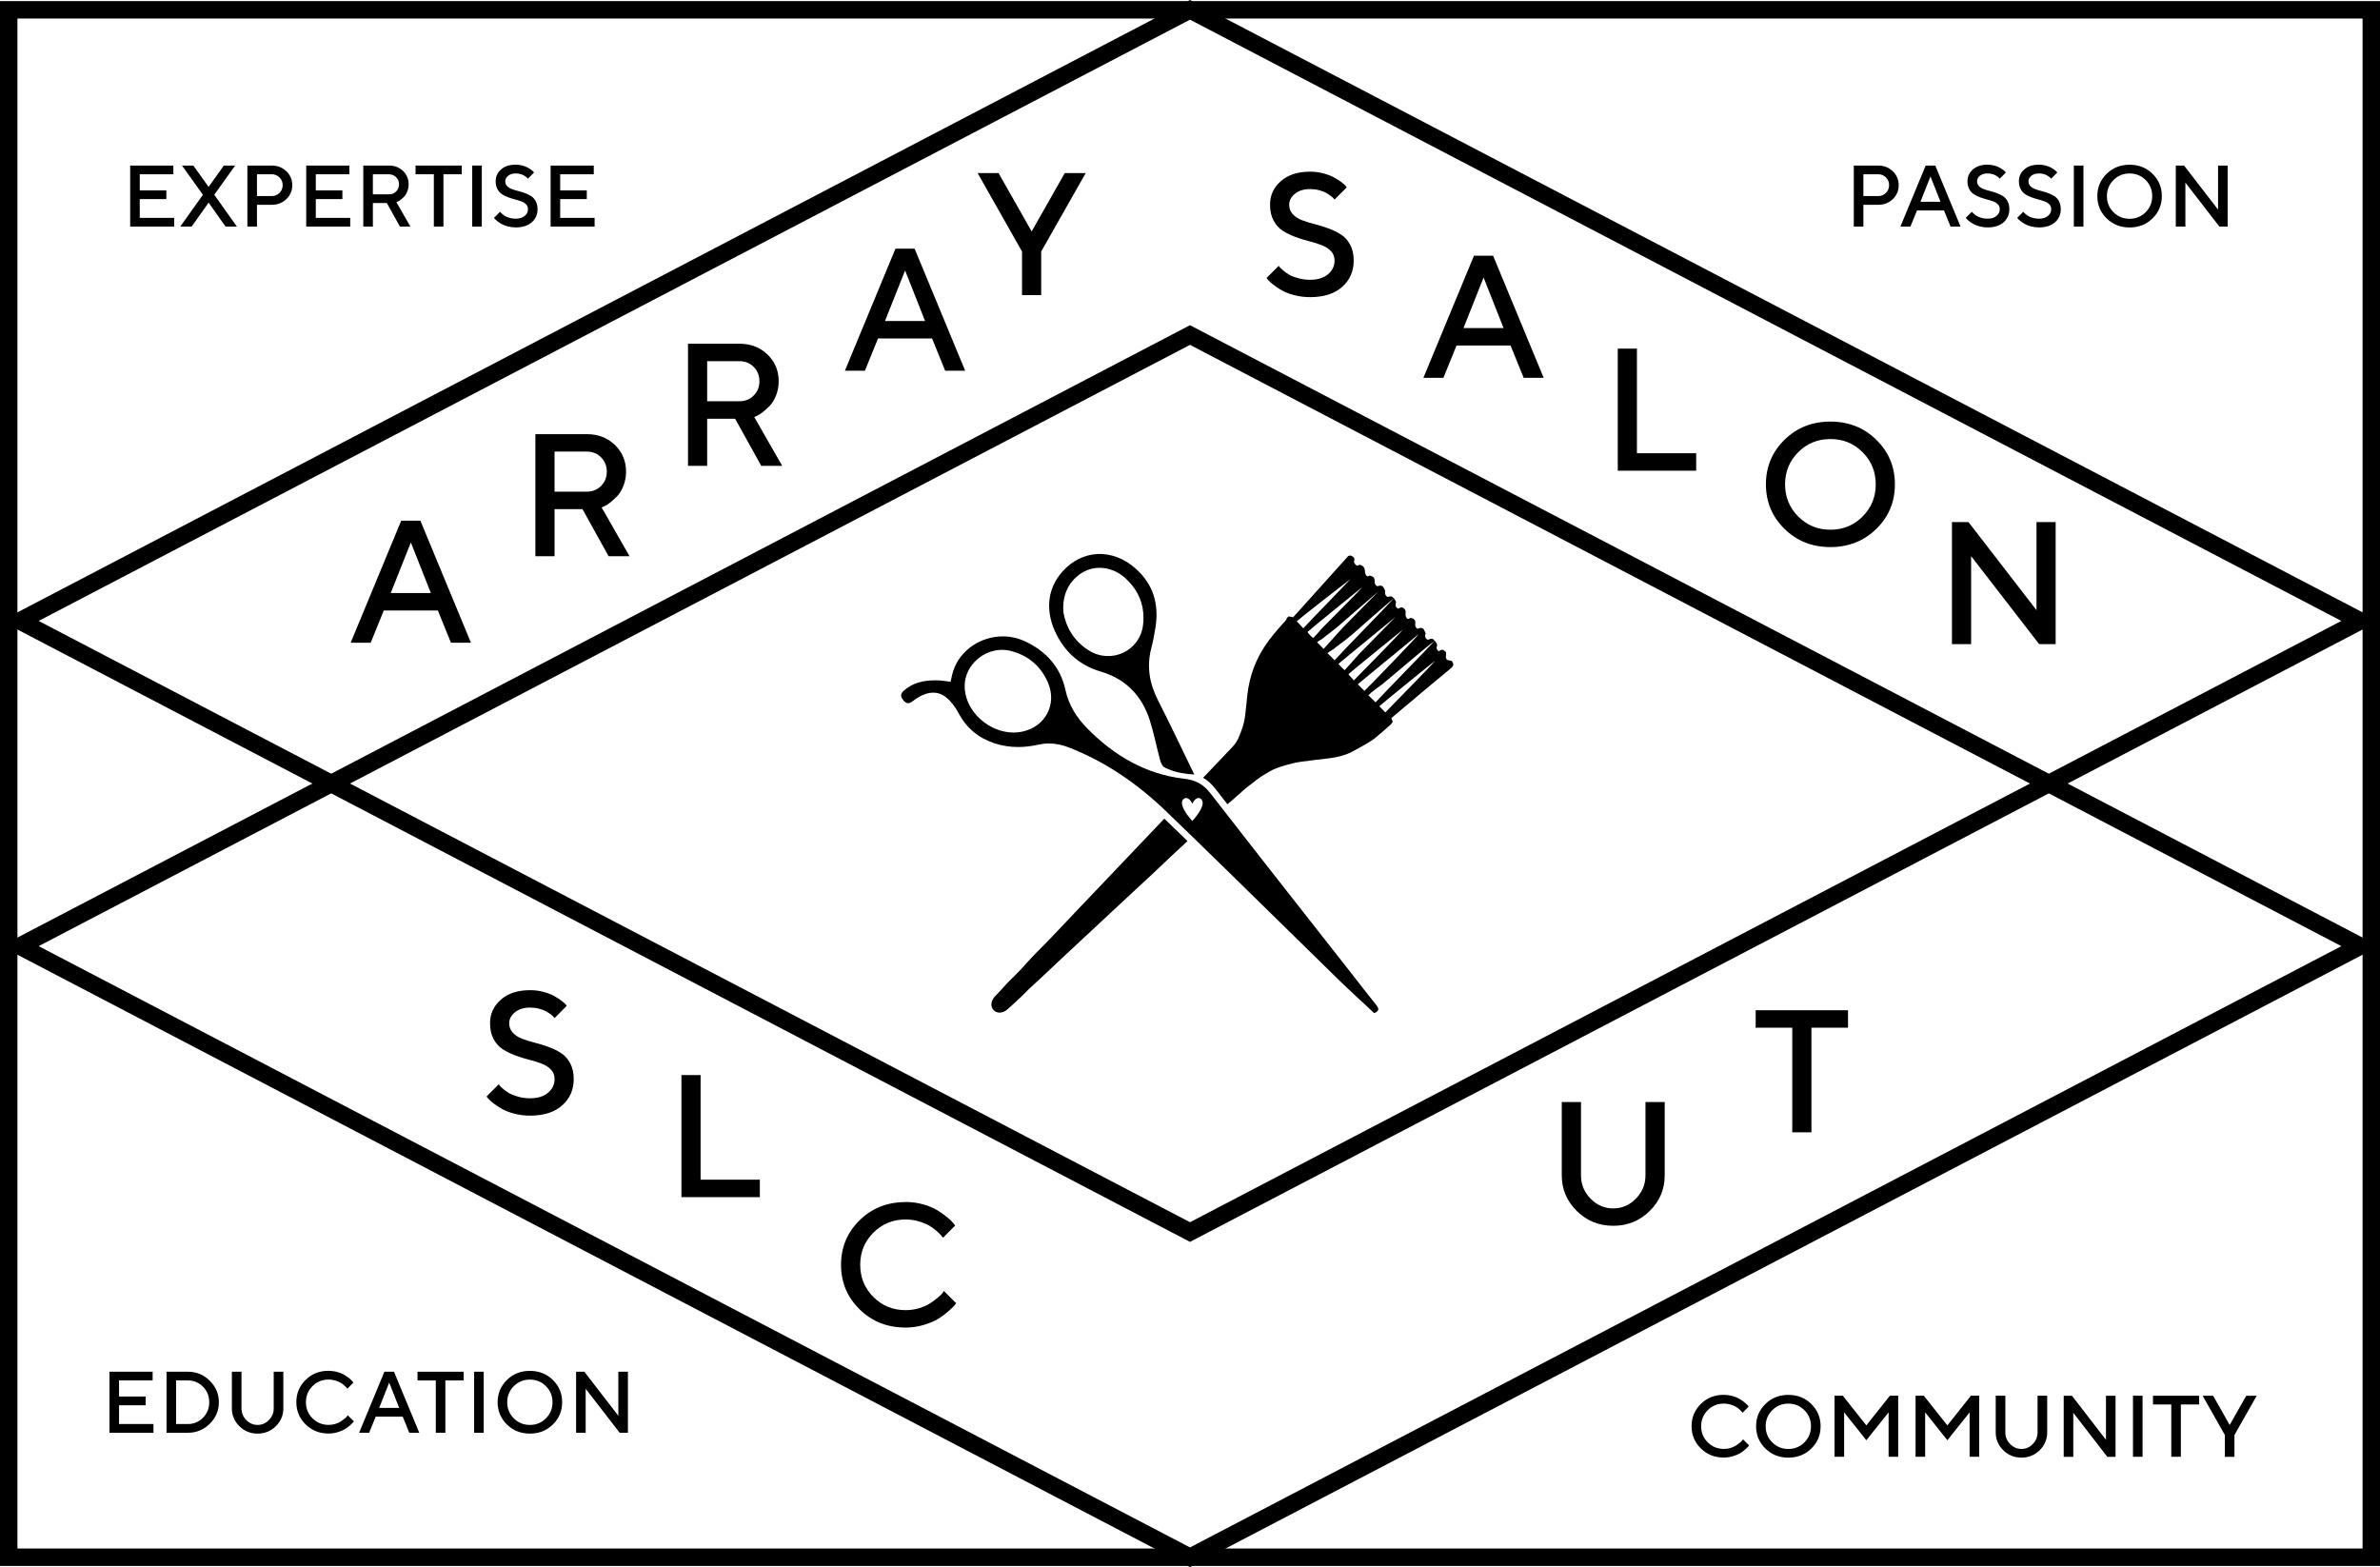 <?xml version="1.0" encoding="UTF-8"?><svg id="Layer_2" xmlns="http://www.w3.org/2000/svg" viewBox="0 0 966.48 636.36"><defs><style>.cls-1{fill:none;stroke:#000;stroke-miterlimit:10;stroke-width:7.08px;}</style></defs><g id="Layer_1-2"><path d="M225.2,438.18c0-1.52-.48-2.79-1.45-3.82-.97-1.02-2.22-1.83-3.75-2.42s-3.23-1.12-5.1-1.59c-1.87-.47-3.73-1.05-5.6-1.75s-3.57-1.52-5.1-2.49-2.78-2.34-3.75-4.13c-.97-1.78-1.45-3.93-1.45-6.45,0-3.82,1.46-7.02,4.39-9.59,2.93-2.57,6.89-3.85,11.89-3.85,1.84,0,3.61,.22,5.31,.67s3.1,.98,4.22,1.59c1.12,.61,2.1,1.22,2.94,1.83,.84,.61,1.46,1.14,1.85,1.57l.55,.69-4.94,4.98c-.09-.09-.22-.25-.4-.47-.17-.22-.57-.56-1.18-1.04-.61-.47-1.27-.9-1.97-1.28s-1.62-.72-2.77-1.02c-1.14-.3-2.35-.45-3.61-.45-2.56,0-4.61,.64-6.17,1.9-1.56,1.27-2.33,2.76-2.33,4.46,0,1.52,.48,2.8,1.45,3.84s2.22,1.85,3.75,2.44,3.23,1.12,5.1,1.59c1.87,.47,3.73,1.05,5.6,1.73,1.87,.68,3.57,1.5,5.1,2.47s2.78,2.35,3.75,4.15c.97,1.8,1.45,3.94,1.45,6.43,0,4.38-1.57,7.95-4.7,10.72s-7.47,4.15-13,4.15c-2.26,0-4.41-.27-6.45-.81-2.04-.54-3.72-1.19-5.03-1.94-1.31-.75-2.45-1.5-3.42-2.26s-1.67-1.39-2.11-1.9l-.69-.86,4.94-4.94c.09,.14,.25,.34,.47,.6,.22,.27,.71,.73,1.49,1.38s1.61,1.23,2.51,1.73c.9,.5,2.09,.95,3.58,1.35,1.49,.4,3.06,.6,4.72,.6,3.06,0,5.48-.75,7.26-2.25,1.78-1.5,2.66-3.35,2.66-5.57Z"/><path d="M308.56,486.14h-31.84v-49.57h7.78v42.48h24.06v7.09Z"/><path d="M367.73,488.1c2.51,0,4.92,.33,7.22,.99s4.21,1.46,5.72,2.4c1.51,.95,2.83,1.88,3.96,2.8,1.13,.92,1.96,1.72,2.49,2.39l.76,.97-4.94,4.98c-.14-.18-.34-.44-.6-.78-.26-.33-.87-.94-1.81-1.81-.95-.87-1.96-1.63-3.04-2.26-1.08-.63-2.49-1.22-4.23-1.76-1.74-.54-3.58-.81-5.51-.81-5.14,0-9.49,1.78-13.07,5.34-3.57,3.56-5.36,7.91-5.36,13.05s1.78,9.5,5.34,13.07c3.56,3.57,7.92,5.36,13.08,5.36,1.94,0,3.79-.27,5.55-.81,1.76-.54,3.23-1.19,4.39-1.95s2.19-1.51,3.08-2.26c.89-.75,1.55-1.39,1.99-1.92l.55-.86,4.98,4.98c-.18,.28-.47,.64-.85,1.09s-1.22,1.24-2.52,2.37c-1.3,1.13-2.68,2.13-4.15,3.01-1.46,.88-3.38,1.67-5.74,2.37-2.36,.71-4.79,1.05-7.28,1.05-7.42,0-13.64-2.46-18.67-7.4-5.02-4.93-7.54-10.96-7.54-18.08s2.51-13.15,7.54-18.08c5.02-4.93,11.25-7.4,18.67-7.4Z"/><path d="M645.91,486.76c2.59,2.64,5.66,3.96,9.2,3.96s6.6-1.32,9.2-3.98c2.59-2.65,3.89-5.81,3.89-9.47v-29.76h7.81v29.76c0,5.67-2.03,10.51-6.1,14.5-4.07,4-9,6-14.8,6s-10.73-2-14.8-6.01c-4.07-4.01-6.1-8.84-6.1-14.48v-29.76h7.81v29.76c0,3.69,1.3,6.85,3.89,9.49Z"/><path d="M712.94,410.24h37.51v7.09h-14.86v42.48h-7.78v-42.48h-14.86v-7.09Z"/><polygon class="cls-1" points="483.24 3.99 8.05 252.15 483.24 500.31 958.43 252.15 483.24 3.99"/><polygon class="cls-1" points="483.24 136.05 8.05 384.21 483.24 632.37 958.43 384.21 483.24 136.05"/><path d="M142.4,261l20.53-49.57h7.78l20.53,49.57h-8.12l-5.32-13.1h-21.95l-5.32,13.1h-8.12Zm24.44-40.72l-8.16,20.53h16.28l-8.12-20.53Z"/><path d="M217.41,225.87v-49.57h20.88c4.59,0,8.39,1.46,11.41,4.39s4.53,6.55,4.53,10.85c0,2.03-.35,3.92-1.04,5.69s-1.52,3.15-2.49,4.17-1.94,1.9-2.9,2.66-1.8,1.28-2.49,1.56l-1,.45,11.34,19.81h-8.5l-10.61-19.12h-11.34v19.12h-7.78Zm26.67-28.54c1.56-1.56,2.33-3.49,2.33-5.81s-.78-4.25-2.33-5.81-3.49-2.33-5.79-2.33h-13.1v16.28h13.1c2.3,0,4.23-.78,5.79-2.33Z"/><path d="M279.39,189.15v-49.57h20.88c4.59,0,8.39,1.46,11.41,4.39s4.53,6.55,4.53,10.85c0,2.03-.35,3.92-1.04,5.69s-1.52,3.15-2.49,4.17-1.94,1.9-2.9,2.66-1.8,1.28-2.49,1.56l-1,.45,11.34,19.81h-8.5l-10.61-19.12h-11.34v19.12h-7.78Zm26.67-28.54c1.56-1.56,2.33-3.49,2.33-5.81s-.78-4.25-2.33-5.81-3.49-2.33-5.79-2.33h-13.1v16.28h13.1c2.3,0,4.23-.78,5.79-2.33Z"/><path d="M343.1,150.55l20.53-49.57h7.78l20.53,49.57h-8.12l-5.32-13.1h-21.95l-5.32,13.1h-8.12Zm24.44-40.72l-8.16,20.53h16.28l-8.12-20.53Z"/><path d="M405.49,70.27l13.45,23.71,13.45-23.71h8.5l-18.08,31.87v17.7h-7.78v-17.7l-18.04-31.87h8.5Z"/><path d="M541.94,105.8c0-1.52-.48-2.79-1.45-3.82s-2.22-1.83-3.75-2.42-3.23-1.12-5.1-1.59-3.73-1.05-5.6-1.75-3.57-1.52-5.1-2.49-2.78-2.35-3.75-4.13-1.45-3.94-1.45-6.45c0-3.83,1.46-7.02,4.39-9.59,2.93-2.57,6.89-3.85,11.89-3.85,1.84,0,3.61,.22,5.31,.67s3.1,.98,4.22,1.59,2.1,1.22,2.94,1.83,1.46,1.14,1.85,1.57l.55,.69-4.94,4.98c-.09-.09-.22-.25-.4-.47s-.57-.57-1.18-1.04-1.27-.9-1.97-1.28-1.62-.72-2.77-1.02-2.35-.45-3.61-.45c-2.56,0-4.61,.63-6.17,1.9s-2.33,2.75-2.33,4.46c0,1.52,.48,2.8,1.45,3.84s2.22,1.85,3.75,2.44,3.23,1.12,5.1,1.59,3.73,1.05,5.6,1.73,3.57,1.5,5.1,2.47,2.78,2.35,3.75,4.15,1.45,3.94,1.45,6.43c0,4.38-1.57,7.95-4.7,10.72-3.13,2.77-7.47,4.15-13,4.15-2.26,0-4.41-.27-6.45-.81s-3.72-1.19-5.03-1.94-2.45-1.5-3.42-2.26-1.67-1.39-2.11-1.9l-.69-.86,4.94-4.94c.09,.14,.25,.34,.47,.6s.71,.73,1.49,1.38,1.61,1.23,2.51,1.73,2.09,.95,3.58,1.35,3.06,.6,4.72,.6c3.06,0,5.48-.75,7.26-2.25,1.78-1.5,2.66-3.35,2.66-5.57Z"/><path d="M578.02,153.42l20.53-49.57h7.78l20.53,49.57h-8.12l-5.32-13.1h-21.95l-5.32,13.1h-8.12Zm24.44-40.72l-8.16,20.53h16.28l-8.12-20.53Z"/><path d="M688.79,191.14h-31.84v-49.57h7.78v42.48h24.06v7.09Z"/><path d="M724.65,214.76c-5.02-4.93-7.54-10.96-7.54-18.08s2.51-13.15,7.54-18.08c5.02-4.93,11.24-7.4,18.65-7.4s13.63,2.47,18.65,7.4c5.02,4.93,7.54,10.96,7.54,18.08s-2.51,13.15-7.54,18.08-11.24,7.4-18.65,7.4-13.63-2.47-18.65-7.4Zm5.58-31.13c-3.56,3.56-5.34,7.91-5.34,13.05s1.78,9.49,5.34,13.07c3.56,3.57,7.92,5.36,13.07,5.36s9.51-1.79,13.07-5.36,5.34-7.93,5.34-13.07-1.78-9.49-5.34-13.05-7.92-5.34-13.07-5.34-9.51,1.78-13.07,5.34Z"/><path d="M826.99,212h7.78v49.57h-6.71l-27.62-35.74v35.74h-7.78v-49.57h6.71l27.62,35.78v-35.78Z"/><rect class="cls-1" x="3.54" y="3.99" width="959.4" height="628.37"/><g><path d="M56.75,88.48h13.98v3.54h-17.87v-24.79h17.53v3.54h-13.64v6.55h10.8v3.54h-10.8v7.61Z"/><path d="M84.71,75.91l6.19-8.68h4.6l-8.49,11.86,9.2,12.93h-4.6l-6.9-9.73-6.91,9.73h-4.6l9.2-12.93-8.49-11.86h4.6l6.21,8.68Z"/><path d="M100.46,67.23h9.9c2.36,0,4.34,.78,5.94,2.33,1.6,1.55,2.39,3.43,2.39,5.65s-.8,4.1-2.39,5.64c-1.6,1.54-3.58,2.32-5.94,2.32h-6.01v8.85h-3.89v-24.79Zm9.9,3.54h-6.01v8.85h6.01c1.22,0,2.26-.42,3.13-1.27,.86-.85,1.3-1.9,1.3-3.15s-.43-2.3-1.3-3.16c-.86-.85-1.91-1.28-3.13-1.28Z"/><path d="M128.24,88.48h13.98v3.54h-17.87v-24.79h17.53v3.54h-13.64v6.55h10.8v3.54h-10.8v7.61Z"/><path d="M147.53,92.02v-24.79h10.44c2.29,0,4.19,.73,5.7,2.2,1.51,1.46,2.26,3.27,2.26,5.43,0,1.01-.17,1.96-.52,2.84-.35,.88-.76,1.58-1.24,2.08-.48,.51-.97,.95-1.45,1.33-.48,.38-.9,.64-1.24,.78l-.5,.22,5.67,9.9h-4.25l-5.31-9.56h-5.67v9.56h-3.89Zm13.33-14.27c.78-.78,1.17-1.75,1.17-2.9s-.39-2.13-1.17-2.9-1.74-1.17-2.89-1.17h-6.55v8.14h6.55c1.15,0,2.12-.39,2.89-1.17Z"/><path d="M168.75,67.23h18.75v3.54h-7.43v21.24h-3.89v-21.24h-7.43v-3.54Z"/><path d="M191.76,92.02v-24.79h3.89v24.79h-3.89Z"/><path d="M214.4,84.93c0-.76-.24-1.4-.73-1.91-.48-.51-1.11-.92-1.88-1.21s-1.62-.56-2.55-.8c-.93-.24-1.87-.53-2.8-.87-.93-.35-1.78-.76-2.55-1.25-.77-.48-1.39-1.17-1.88-2.07-.48-.89-.73-1.97-.73-3.22,0-1.91,.73-3.51,2.2-4.8,1.46-1.29,3.45-1.93,5.95-1.93,.92,0,1.81,.11,2.65,.34,.85,.22,1.55,.49,2.11,.79,.56,.3,1.05,.61,1.47,.92,.42,.31,.73,.57,.92,.79l.28,.35-2.47,2.49s-.11-.12-.2-.23c-.09-.11-.28-.28-.59-.52-.31-.24-.63-.45-.99-.64s-.81-.36-1.38-.51-1.17-.22-1.81-.22c-1.28,0-2.31,.32-3.08,.95s-1.17,1.38-1.17,2.23c0,.76,.24,1.4,.73,1.92,.48,.52,1.11,.92,1.88,1.22s1.62,.56,2.55,.79c.93,.24,1.87,.52,2.8,.86s1.78,.75,2.55,1.24c.77,.48,1.39,1.18,1.88,2.07,.48,.9,.73,1.97,.73,3.21,0,2.19-.78,3.98-2.35,5.36s-3.73,2.07-6.5,2.07c-1.13,0-2.2-.14-3.22-.41-1.02-.27-1.86-.59-2.51-.97-.66-.37-1.23-.75-1.71-1.13-.48-.38-.84-.7-1.05-.95l-.35-.43,2.47-2.47c.05,.07,.12,.17,.23,.3,.11,.13,.36,.36,.74,.69,.39,.33,.8,.62,1.25,.86,.45,.25,1.04,.47,1.79,.67,.74,.2,1.53,.3,2.36,.3,1.53,0,2.74-.37,3.63-1.12s1.33-1.68,1.33-2.78Z"/><path d="M227.48,88.48h13.98v3.54h-17.87v-24.79h17.53v3.54h-13.64v6.55h10.8v3.54h-10.8v7.61Z"/></g><g><path d="M752.8,67.23h9.9c2.36,0,4.34,.78,5.94,2.33,1.6,1.55,2.39,3.43,2.39,5.65s-.8,4.1-2.39,5.64c-1.6,1.54-3.58,2.32-5.94,2.32h-6.01v8.85h-3.89v-24.79Zm9.9,3.54h-6.01v8.85h6.01c1.22,0,2.26-.42,3.13-1.27,.86-.85,1.3-1.9,1.3-3.15s-.43-2.3-1.3-3.16c-.86-.85-1.91-1.28-3.13-1.28Z"/><path d="M771.72,92.02l10.27-24.79h3.89l10.27,24.79h-4.06l-2.66-6.55h-10.98l-2.66,6.55h-4.06Zm12.22-20.36l-4.08,10.27h8.14l-4.06-10.27Z"/><path d="M812.08,84.93c0-.76-.24-1.4-.73-1.91-.48-.51-1.11-.92-1.88-1.21s-1.62-.56-2.55-.8c-.93-.24-1.87-.53-2.8-.87-.93-.35-1.78-.76-2.55-1.25-.77-.48-1.39-1.17-1.88-2.07-.48-.89-.73-1.97-.73-3.22,0-1.91,.73-3.51,2.2-4.8,1.46-1.29,3.45-1.93,5.95-1.93,.92,0,1.81,.11,2.65,.34,.85,.22,1.55,.49,2.11,.79,.56,.3,1.05,.61,1.47,.92,.42,.31,.73,.57,.92,.79l.28,.35-2.47,2.49s-.11-.12-.2-.23c-.09-.11-.28-.28-.59-.52-.31-.24-.63-.45-.99-.64s-.81-.36-1.38-.51-1.17-.22-1.81-.22c-1.28,0-2.31,.32-3.08,.95s-1.17,1.38-1.17,2.23c0,.76,.24,1.4,.73,1.92,.48,.52,1.11,.92,1.88,1.22s1.62,.56,2.55,.79c.93,.24,1.87,.52,2.8,.86s1.78,.75,2.55,1.24c.77,.48,1.39,1.18,1.88,2.07,.48,.9,.73,1.97,.73,3.21,0,2.19-.78,3.98-2.35,5.36s-3.73,2.07-6.5,2.07c-1.13,0-2.2-.14-3.22-.41-1.02-.27-1.86-.59-2.51-.97-.66-.37-1.23-.75-1.71-1.13-.48-.38-.84-.7-1.05-.95l-.35-.43,2.47-2.47c.05,.07,.12,.17,.23,.3,.11,.13,.36,.36,.74,.69,.39,.33,.8,.62,1.25,.86,.45,.25,1.04,.47,1.79,.67,.74,.2,1.53,.3,2.36,.3,1.53,0,2.74-.37,3.63-1.12s1.33-1.68,1.33-2.78Z"/><path d="M832.96,84.93c0-.76-.24-1.4-.73-1.91-.48-.51-1.11-.92-1.88-1.21s-1.62-.56-2.55-.8c-.93-.24-1.87-.53-2.8-.87-.93-.35-1.78-.76-2.55-1.25-.77-.48-1.39-1.17-1.88-2.07-.48-.89-.73-1.97-.73-3.22,0-1.91,.73-3.51,2.2-4.8,1.46-1.29,3.45-1.93,5.95-1.93,.92,0,1.81,.11,2.65,.34,.85,.22,1.55,.49,2.11,.79,.56,.3,1.05,.61,1.47,.92,.42,.31,.73,.57,.92,.79l.28,.35-2.47,2.49s-.11-.12-.2-.23c-.09-.11-.28-.28-.59-.52-.31-.24-.63-.45-.99-.64s-.81-.36-1.38-.51-1.17-.22-1.81-.22c-1.28,0-2.31,.32-3.08,.95s-1.17,1.38-1.17,2.23c0,.76,.24,1.4,.73,1.92,.48,.52,1.11,.92,1.88,1.22s1.62,.56,2.55,.79c.93,.24,1.87,.52,2.8,.86s1.78,.75,2.55,1.24c.77,.48,1.39,1.18,1.88,2.07,.48,.9,.73,1.97,.73,3.21,0,2.19-.78,3.98-2.35,5.36s-3.73,2.07-6.5,2.07c-1.13,0-2.2-.14-3.22-.41-1.02-.27-1.86-.59-2.51-.97-.66-.37-1.23-.75-1.71-1.13-.48-.38-.84-.7-1.05-.95l-.35-.43,2.47-2.47c.05,.07,.12,.17,.23,.3,.11,.13,.36,.36,.74,.69,.39,.33,.8,.62,1.25,.86,.45,.25,1.04,.47,1.79,.67,.74,.2,1.53,.3,2.36,.3,1.53,0,2.74-.37,3.63-1.12s1.33-1.68,1.33-2.78Z"/><path d="M842.16,92.02v-24.79h3.89v24.79h-3.89Z"/><path d="M855.46,88.67c-2.51-2.47-3.77-5.48-3.77-9.04s1.26-6.57,3.77-9.04c2.51-2.47,5.62-3.7,9.33-3.7s6.81,1.23,9.33,3.7c2.51,2.47,3.77,5.48,3.77,9.04s-1.26,6.57-3.77,9.04c-2.51,2.47-5.62,3.7-9.33,3.7s-6.81-1.23-9.33-3.7Zm2.79-15.56c-1.78,1.78-2.67,3.96-2.67,6.53s.89,4.75,2.67,6.53,3.96,2.68,6.53,2.68,4.75-.89,6.53-2.68,2.67-3.96,2.67-6.53-.89-4.75-2.67-6.53-3.96-2.67-6.53-2.67-4.75,.89-6.53,2.67Z"/><path d="M900.72,67.23h3.89v24.79h-3.35l-13.81-17.87v17.87h-3.89v-24.79h3.35l13.81,17.89v-17.89Z"/></g><g><path d="M48.34,578.27h13.98v3.54h-17.87v-24.79h17.53v3.54h-13.64v6.55h10.8v3.54h-10.8v7.61Z"/><path d="M67.63,557.03h8.68c3.45,0,6.4,1.22,8.87,3.67,2.47,2.44,3.7,5.35,3.7,8.73s-1.23,6.29-3.7,8.73c-2.47,2.44-5.42,3.66-8.87,3.66h-8.68v-24.79Zm8.68,3.54h-4.79v17.7h4.79c2.41,0,4.45-.86,6.14-2.57,1.68-1.71,2.52-3.8,2.52-6.28s-.84-4.57-2.52-6.28c-1.68-1.71-3.73-2.57-6.14-2.57Z"/><path d="M100.01,576.66c1.3,1.32,2.83,1.98,4.6,1.98s3.3-.66,4.6-1.99c1.3-1.33,1.94-2.9,1.94-4.74v-14.88h3.91v14.88c0,2.83-1.02,5.25-3.05,7.25-2.03,2-4.5,3-7.4,3s-5.36-1-7.4-3.01c-2.03-2-3.05-4.42-3.05-7.24v-14.88h3.91v14.88c0,1.84,.65,3.43,1.94,4.75Z"/><path d="M133.45,556.68c1.26,0,2.46,.17,3.61,.49s2.11,.73,2.86,1.2,1.42,.94,1.98,1.4,.98,.86,1.24,1.19l.38,.48-2.47,2.49c-.07-.09-.17-.22-.3-.39-.13-.17-.44-.47-.91-.91-.47-.44-.98-.82-1.52-1.13-.54-.32-1.25-.61-2.12-.88s-1.79-.41-2.76-.41c-2.57,0-4.75,.89-6.53,2.67s-2.68,3.96-2.68,6.53,.89,4.75,2.67,6.53,3.96,2.68,6.54,2.68c.97,0,1.89-.13,2.77-.41,.88-.27,1.61-.6,2.19-.98,.58-.38,1.09-.76,1.54-1.13,.44-.37,.77-.69,.99-.96l.28-.43,2.49,2.49c-.09,.14-.23,.32-.42,.54-.19,.22-.61,.62-1.26,1.18-.65,.56-1.34,1.07-2.07,1.5-.73,.44-1.69,.83-2.87,1.18-1.18,.35-2.39,.53-3.64,.53-3.71,0-6.82-1.23-9.33-3.7-2.51-2.47-3.77-5.48-3.77-9.04s1.26-6.57,3.77-9.04c2.51-2.47,5.62-3.7,9.33-3.7Z"/><path d="M145.83,581.82l10.27-24.79h3.89l10.27,24.79h-4.06l-2.66-6.55h-10.98l-2.66,6.55h-4.06Zm12.22-20.36l-4.08,10.27h8.14l-4.06-10.27Z"/><path d="M169.54,557.03h18.75v3.54h-7.43v21.24h-3.89v-21.24h-7.43v-3.54Z"/><path d="M192.54,581.82v-24.79h3.89v24.79h-3.89Z"/><path d="M205.85,578.46c-2.51-2.47-3.77-5.48-3.77-9.04s1.26-6.57,3.77-9.04c2.51-2.47,5.62-3.7,9.33-3.7s6.81,1.23,9.33,3.7c2.51,2.47,3.77,5.48,3.77,9.04s-1.26,6.57-3.77,9.04c-2.51,2.47-5.62,3.7-9.33,3.7s-6.81-1.23-9.33-3.7Zm2.79-15.56c-1.78,1.78-2.67,3.96-2.67,6.53s.89,4.75,2.67,6.53,3.96,2.68,6.53,2.68,4.75-.89,6.53-2.68,2.67-3.96,2.67-6.53-.89-4.75-2.67-6.53-3.96-2.67-6.53-2.67-4.75,.89-6.53,2.67Z"/><path d="M251.1,557.03h3.89v24.79h-3.35l-13.81-17.87v17.87h-3.89v-24.79h3.35l13.81,17.89v-17.89Z"/></g><g><path d="M700.03,566.44c1.26,0,2.46,.17,3.61,.49s2.11,.73,2.86,1.2,1.42,.94,1.98,1.4,.98,.86,1.24,1.19l.38,.48-2.47,2.49c-.07-.09-.17-.22-.3-.39-.13-.17-.44-.47-.91-.91-.47-.44-.98-.82-1.52-1.13-.54-.32-1.25-.61-2.12-.88s-1.79-.41-2.76-.41c-2.57,0-4.75,.89-6.53,2.67s-2.68,3.96-2.68,6.53,.89,4.75,2.67,6.53,3.96,2.68,6.54,2.68c.97,0,1.89-.13,2.77-.41,.88-.27,1.61-.6,2.19-.98,.58-.38,1.09-.76,1.54-1.13,.44-.37,.77-.69,.99-.96l.28-.43,2.49,2.49c-.09,.14-.23,.32-.42,.54-.19,.22-.61,.62-1.26,1.18-.65,.56-1.34,1.07-2.07,1.5-.73,.44-1.69,.83-2.87,1.18-1.18,.35-2.39,.53-3.64,.53-3.71,0-6.82-1.23-9.33-3.7-2.51-2.47-3.77-5.48-3.77-9.04s1.26-6.57,3.77-9.04c2.51-2.47,5.62-3.7,9.33-3.7Z"/><path d="M716.89,588.22c-2.51-2.47-3.77-5.48-3.77-9.04s1.26-6.57,3.77-9.04c2.51-2.47,5.62-3.7,9.33-3.7s6.81,1.23,9.33,3.7c2.51,2.47,3.77,5.48,3.77,9.04s-1.26,6.57-3.77,9.04c-2.51,2.47-5.62,3.7-9.33,3.7s-6.81-1.23-9.33-3.7Zm2.79-15.56c-1.78,1.78-2.67,3.96-2.67,6.53s.89,4.75,2.67,6.53,3.96,2.68,6.53,2.68,4.75-.89,6.53-2.68,2.67-3.96,2.67-6.53-.89-4.75-2.67-6.53-3.96-2.67-6.53-2.67-4.75,.89-6.53,2.67Z"/><path d="M757.89,578.83l9.56-12.05h3.37v24.79h-3.89v-18.04l-9.04,11.32-9.02-11.32v18.04h-3.89v-24.79h3.35l9.56,12.05Z"/><path d="M790.79,578.83l9.56-12.05h3.37v24.79h-3.89v-18.04l-9.04,11.32-9.02-11.32v18.04h-3.89v-24.79h3.35l9.56,12.05Z"/><path d="M816.28,586.41c1.3,1.32,2.83,1.98,4.6,1.98s3.3-.66,4.6-1.99c1.3-1.33,1.94-2.9,1.94-4.74v-14.88h3.91v14.88c0,2.83-1.02,5.25-3.05,7.25-2.03,2-4.5,3-7.4,3s-5.36-1-7.4-3.01c-2.03-2-3.05-4.42-3.05-7.24v-14.88h3.91v14.88c0,1.84,.65,3.43,1.94,4.75Z"/><path d="M855.2,566.79h3.89v24.79h-3.35l-13.81-17.87v17.87h-3.89v-24.79h3.35l13.81,17.89v-17.89Z"/><path d="M866.17,591.57v-24.79h3.89v24.79h-3.89Z"/><path d="M874.29,566.79h18.75v3.54h-7.43v21.24h-3.89v-21.24h-7.43v-3.54Z"/><path d="M898.72,566.79l6.72,11.86,6.72-11.86h4.25l-9.04,15.94v8.85h-3.89v-8.85l-9.02-15.94h4.25Z"/></g><g><g><path d="M484.78,325.76s0,.02-.02,.03c-.03-.04-.04-.1-.07-.14,.03,.04,.05,.07,.09,.12Z"/><path d="M484.69,325.64s.04,.1,.07,.14c0,0,0-.02,.02-.03-.04-.05-.06-.08-.09-.12Z"/></g><g><g id="AOtwqj.tif"><path d="M484.69,325.64s.05,.09,.08,.13c0,0,0-.01,.01-.03-.04-.04-.07-.08-.09-.11Zm0,0s.05,.09,.08,.13c0,0,0-.01,.01-.03-.04-.04-.07-.08-.09-.11Zm-11.89,6.8h-.01c-1.61,1.69-3.24,3.4-4.85,5.12-3.31,3.47-6.62,6.95-9.93,10.43-3.28,3.44-6.56,6.91-9.85,10.36-3.57,3.75-7.16,7.48-10.72,11.23-3.47,3.64-6.89,7.34-10.37,10.96-2,2.1-4.08,4.14-6.11,6.21-.75,.75-1.48,1.53-2.2,2.3-1.38,1.51-2.74,3.02-4.13,4.53-1.48,1.61-3.05,3.12-4.62,4.65-1.38,1.34-2.61,2.85-3.94,4.25-.56,.6-1.14,1.2-1.72,1.8-4.53,4.38,.59,9.67,5.12,5.29,1.72-1.57,3.47-3.13,5.16-4.74,1.17-1.08,2.22-2.27,3.36-3.36,1.42-1.36,2.92-2.65,4.34-3.98,3.43-3.21,6.81-6.44,10.24-9.63,3.06-2.86,6.14-5.7,9.2-8.56,3.21-2.98,6.41-5.97,9.61-8.96,2.62-2.45,5.25-4.89,7.89-7.34,2.83-2.65,5.71-5.28,8.55-7.93,2.66-2.51,5.29-5.05,7.97-7.55,2.15-2,4.29-3.98,6.44-5.97-3.14-3.04-6.29-6.09-9.41-9.11Zm11.89-6.8s.05,.09,.08,.13c0,0,0-.01,.01-.03-.04-.04-.07-.08-.09-.11Zm0,0s.05,.09,.08,.13c0,0,0-.01,.01-.03-.04-.04-.07-.08-.09-.11Zm0,0s.05,.09,.08,.13c0,0,0-.01,.01-.03-.04-.04-.07-.08-.09-.11Zm0,0s.05,.09,.08,.13c0,0,0-.01,.01-.03-.04-.04-.07-.08-.09-.11Zm0,0s.05,.09,.08,.13c0,0,0-.01,.01-.03-.04-.04-.07-.08-.09-.11Zm0,0s.05,.09,.08,.13c0,0,0-.01,.01-.03-.04-.04-.07-.08-.09-.11Zm0,0s.05,.09,.08,.13c0,0,0-.01,.01-.03-.04-.04-.07-.08-.09-.11Zm0,0s.05,.09,.08,.13c0,0,0-.01,.01-.03-.04-.04-.07-.08-.09-.11Zm0,0s.05,.09,.08,.13c0,0,0-.01,.01-.03-.04-.04-.07-.08-.09-.11Zm0,0s.05,.09,.08,.13c0,0,0-.01,.01-.03-.04-.04-.07-.08-.09-.11Zm0,0s.05,.09,.08,.13c0,0,0-.01,.01-.03-.04-.04-.07-.08-.09-.11Zm0,0s.05,.09,.08,.13c0,0,0-.01,.01-.03-.04-.04-.07-.08-.09-.11Zm0,0s.05,.09,.08,.13c0,0,0-.01,.01-.03-.04-.04-.07-.08-.09-.11Zm0,0s.05,.09,.08,.13c0,0,0-.01,.01-.03-.04-.04-.07-.08-.09-.11Zm0,0s.05,.09,.08,.13c0,0,0-.01,.01-.03-.04-.04-.07-.08-.09-.11Zm0,0s.05,.09,.08,.13c0,0,0-.01,.01-.03-.04-.04-.07-.08-.09-.11Zm0,0s.05,.09,.08,.13c0,0,0-.01,.01-.03-.04-.04-.07-.08-.09-.11Zm0,0s.05,.09,.08,.13c0,0,0-.01,.01-.03-.04-.04-.07-.08-.09-.11Zm0,0s.05,.09,.08,.13c0,0,0-.01,.01-.03-.04-.04-.07-.08-.09-.11Zm0,0s.05,.09,.08,.13c0,0,0-.01,.01-.03-.04-.04-.07-.08-.09-.11Zm0,0s.05,.09,.08,.13c0,0,0-.01,.01-.03-.04-.04-.07-.08-.09-.11Zm0,0s.05,.09,.08,.13c0,0,0-.01,.01-.03-.04-.04-.07-.08-.09-.11Zm0,0s.05,.09,.08,.13c0,0,0-.01,.01-.03-.04-.04-.07-.08-.09-.11Zm0,0s.05,.09,.08,.13c0,0,0-.01,.01-.03-.04-.04-.07-.08-.09-.11Zm0,0s.05,.09,.08,.13c0,0,0-.01,.01-.03-.04-.04-.07-.08-.09-.11Zm0,0s.05,.09,.08,.13c0,0,0-.01,.01-.03-.04-.04-.07-.08-.09-.11Zm0,0s.05,.09,.08,.13c0,0,0-.01,.01-.03-.04-.04-.07-.08-.09-.11Zm0,0s.05,.09,.08,.13c0,0,0-.01,.01-.03-.04-.04-.07-.08-.09-.11Zm0,0s.05,.09,.08,.13c0,0,0-.01,.01-.03-.04-.04-.07-.08-.09-.11Zm104.86-57.24c-.66-.15-1.34-.3-1.94-.44-.43-.59-.54-1.12-.43-1.72,.08-.47,.03-.97,.03-1.42-.43-.36-.81-.68-1.01-.85-.89-.28-1.4,.03-1.79,.5-.68-.26-.89-.78-1.07-1.38,.09-.36,.2-.77,.3-1.16-.31-1.09-1.06-1.81-1.77-2.43-.86-.38-1.42,.18-2.06,.32-1.28-.62-1.21-1.64-.86-2.69-.34-.64-.64-1.26-.87-1.73-.91-.64-1.71-.43-2.43-.05-.74-.43-1.01-1.02-.95-1.77,.01-.26,.03-.52,.04-.79,.03-.78-.38-1.29-1.03-1.63-.27-.12-.58-.17-.83-.26-.39,.17-.74,.32-1.1,.48-.66-.21-.74-.85-.98-1.28v-1.96c-.24-.75-.64-1.18-1.25-1.41-.68-.26-1.21,.18-1.71,.44-.66-.24-.97-.7-1.14-1.28,.07-.48,.15-.97,.2-1.44-.35-.98-.87-1.79-1.99-2.31-.36,.05-.89,.13-1.49,.24-1.07-.58-1.03-1.65-.97-2.63-.94-2.02-1.29-2.2-3.17-1.69-.82-.36-1.05-1.05-1.05-1.92,0-1.52-.48-2.07-2.03-2.41-.31,.11-.62,.22-.93,.34-.68-.47-.93-1.12-.97-1.88-.07-1.73-.66-2.49-2.19-2.85-.35,.13-.7,.28-1.01,.42q-.9-.51-1.29-1.53c.42-1.61,.27-1.89-1.29-2.65-.28,.05-.58,.09-.97,.16-7.46,8.29-14.97,16.63-22.43,24.92-.69-.13-1.28-.24-1.85-.36-.34,.36-.63,.55-.71,.81-.23,.75-.81,1.21-1.26,1.73-2.67,3.01-5.33,6.01-7.56,9.37-1.87,2.79-3.39,5.75-4.58,8.9-1.34,3.53-2.18,7.19-2.62,10.95-.22,1.91-.39,3.84-.6,5.76-.26,2.41-.5,4.84-1.24,7.16-.47,1.45-1.01,2.88-1.6,4.27-.58,1.37-1.32,2.66-2.35,3.75-1.37,1.45-2.74,2.92-4.13,4.38-2.67,2.81-5.36,5.63-8.06,8.45,1.89,1.1,3.53,2.61,5.15,4.68l2.34,3.02c.79,1.01,1.57,2.02,2.36,3.04,.52-.4,.91-.71,1.38-1.11,1.24-1.05,2.67-2.3,3.86-3.39,.81-.73,1.61-1.51,2.47-2.18,1.28-.99,2.49-1.89,3.76-2.9,1.76-1.4,3.67-2.57,5.59-3.68,2.08-1.2,4.38-1.92,6.66-2.59,2-.58,4.02-1.07,6.07-1.37,3.82-.56,7.65-.94,11.49-1.42,3.2-.4,6.34-1.1,9.23-2.61,1.93-.99,3.83-2.04,5.7-3.14,1.34-.78,2.67-1.6,3.88-2.57,2.14-1.73,4.18-3.59,6.25-5.4,.32-.3,.54-.71,.83-1.1-.21-.54-.42-1.01-.6-1.51,3.14-2.63,6.29-5.28,9.45-7.93,2.54-2.14,5.08-4.29,7.63-6.41,2.2-1.83,4.45-3.61,6.62-5.48,.66-.56,1.51-1.1,1.48-2.18-.19-.36-.38-.74-.6-1.2Zm-62.96-16.12c2.92-2.49,18.78-14.86,21.77-17.11-2.49,2.78-16.49,17.06-19.11,19.98-.42-.51-2.34-2.47-2.66-2.87Zm4.37,4.34c1.84-1.71,20.24-16.57,22.22-18.18-.38,.73-15.82,16.1-16.34,16.7-.56,.66-1.13,1.32-1.71,1.96-.58,.64-1.18,1.28-1.76,1.92-.48,0-2.26-1.93-2.42-2.41Zm3.87,4.19c.28-.32,1.79-1.16,2.1-1.4,2.85-2.28,4.39-3.31,6.79-5.37,.15-.12,15.61-13.54,16.02-13.83-.46,.52-14.71,14.85-14.71,14.93-2.49,2.77-4.97,5.54-7.52,8.37-.38-.39-2.28-2.3-2.66-2.7Zm4.25,4.42c.2-.26,1.93-1.29,2.16-1.46,2.92-2.31,4.88-3.55,7.65-5.93,.47-.42,16.43-14.48,17.01-14.75-3.01,3.36-20.87,21.57-23.96,25.02-.43-.43-2.42-2.43-2.86-2.88Zm6.44,6.49c-.12-.12-1.84-1.88-2.04-2.1,2.3-2,20.99-17.19,23.25-19.15,0,.09-14.69,14.89-14.69,14.98-1.98,2.2-3.95,4.41-5.98,6.68-.2-.16-.38-.28-.54-.42Zm4.26,4.58c-.26-.36-2-2.18-2.22-2.49,1.83-1.75,20.22-16.53,22.14-18.13-1.59,1.99-18.06,18.76-19.93,20.61Zm4.3,4.26c-.34-.34-2.27-2.28-2.69-2.69,2.81-2.43,22.01-18.05,24.75-20.42-.3,.78-20.75,21.93-22.06,23.11Zm1.61,1.77c1.6-1.71,3.9-3.12,5.71-4.54,1.75-1.34,19.07-16.23,20.99-17.37-2.94,3.27-20.73,21.38-23.8,24.78-.5-.47-2.46-2.45-2.9-2.86Zm6.87,6.96c-.35-.36-2.18-2.22-2.45-2.5,2.07-1.81,20.52-16.84,22.67-18.46-1.68,2.1-18.29,18.93-20.22,20.96Z"/></g><g><g><path d="M484.69,325.64s.05,.09,.08,.13c0,0,0-.01,.01-.03-.04-.04-.07-.08-.09-.11Zm0,0s.05,.09,.08,.13c0,0,0-.01,.01-.03-.04-.04-.07-.08-.09-.11Zm0,0s.05,.09,.08,.13c0,0,0-.01,.01-.03-.04-.04-.07-.08-.09-.11Zm0,0s.05,.09,.08,.13c0,0,0-.01,.01-.03-.04-.04-.07-.08-.09-.11Zm0,0s.05,.09,.08,.13c0,0,0-.01,.01-.03-.04-.04-.07-.08-.09-.11Zm0,0s.05,.09,.08,.13c0,0,0-.01,.01-.03-.04-.04-.07-.08-.09-.11Zm0,0s.05,.09,.08,.13c0,0,0-.01,.01-.03-.04-.04-.07-.08-.09-.11Zm0,0s.05,.09,.08,.13c0,0,0-.01,.01-.03-.04-.04-.07-.08-.09-.11Zm0,0s.05,.09,.08,.13c0,0,0-.01,.01-.03-.04-.04-.07-.08-.09-.11Zm0,0s.05,.09,.08,.13c0,0,0-.01,.01-.03-.04-.04-.07-.08-.09-.11Zm0,0s.05,.09,.08,.13c0,0,0-.01,.01-.03-.04-.04-.07-.08-.09-.11Zm0,0s.05,.09,.08,.13c0,0,0-.01,.01-.03-.04-.04-.07-.08-.09-.11Zm0,0s.05,.09,.08,.13c0,0,0-.01,.01-.03-.04-.04-.07-.08-.09-.11Zm0,0s.05,.09,.08,.13c0,0,0-.01,.01-.03-.04-.04-.07-.08-.09-.11Zm0,0s.05,.09,.08,.13c0,0,0-.01,.01-.03-.04-.04-.07-.08-.09-.11Zm0,0s.05,.09,.08,.13c0,0,0-.01,.01-.03-.04-.04-.07-.08-.09-.11Zm0,0s.05,.09,.08,.13c0,0,0-.01,.01-.03-.04-.04-.07-.08-.09-.11Zm0,0s.05,.09,.08,.13c0,0,0-.01,.01-.03-.04-.04-.07-.08-.09-.11Zm0,0s.05,.09,.08,.13c0,0,0-.01,.01-.03-.04-.04-.07-.08-.09-.11Zm0,0s.05,.09,.08,.13c0,0,0-.01,.01-.03-.04-.04-.07-.08-.09-.11Zm0,0s.05,.09,.08,.13c0,0,0-.01,.01-.03-.04-.04-.07-.08-.09-.11Z"/><path d="M484.69,325.64s.05,.09,.08,.13c0,0,0-.01,.01-.03-.04-.04-.07-.08-.09-.11Zm0,0s.05,.09,.08,.13c0,0,0-.01,.01-.03-.04-.04-.07-.08-.09-.11Zm0,0s.05,.09,.08,.13c0,0,0-.01,.01-.03-.04-.04-.07-.08-.09-.11Zm0,0s.05,.09,.08,.13c0,0,0-.01,.01-.03-.04-.04-.07-.08-.09-.11Zm0,0s.05,.09,.08,.13c0,0,0-.01,.01-.03-.04-.04-.07-.08-.09-.11Zm0,0s.05,.09,.08,.13c0,0,0-.01,.01-.03-.04-.04-.07-.08-.09-.11Zm0,0s.05,.09,.08,.13c0,0,0-.01,.01-.03-.04-.04-.07-.08-.09-.11Zm0,0s.05,.09,.08,.13c0,0,0-.01,.01-.03-.04-.04-.07-.08-.09-.11Zm0,0s.05,.09,.08,.13c0,0,0-.01,.01-.03-.04-.04-.07-.08-.09-.11Zm0,0s.05,.09,.08,.13c0,0,0-.01,.01-.03-.04-.04-.07-.08-.09-.11Zm0,0s.05,.09,.08,.13c0,0,0-.01,.01-.03-.04-.04-.07-.08-.09-.11Zm0,0s.05,.09,.08,.13c0,0,0-.01,.01-.03-.04-.04-.07-.08-.09-.11Zm0,0s.05,.09,.08,.13c0,0,0-.01,.01-.03-.04-.04-.07-.08-.09-.11Zm0,0s.05,.09,.08,.13c0,0,0-.01,.01-.03-.04-.04-.07-.08-.09-.11Zm0,0s.05,.09,.08,.13c0,0,0-.01,.01-.03-.04-.04-.07-.08-.09-.11Zm0,0s.05,.09,.08,.13c0,0,0-.01,.01-.03-.04-.04-.07-.08-.09-.11Z"/><path d="M558.85,408.07c-3.33-4.08-6.52-8.29-9.78-12.44-17.58-22.41-35.23-44.78-52.71-67.28-1.6-2.06-3.2-4.11-4.8-6.17-1.52-1.96-3.09-3.35-4.93-4.31-1.65-.86-3.53-1.38-5.82-1.65-15.55-1.8-28.41-9.38-39.28-20.42-4.3-4.37-7.51-9.38-8.85-15.55-2.04-9.42-7.97-15.88-16.51-19.86-2.89-1.33-5.93-1.96-8.94-1.96-8.8,0-17.23,5.39-20.09,13.88-.48,1.44-.75,2.97-1.14,4.55-1.71-.2-3.36-.52-5.03-.58-.39-.01-.77-.01-1.16-.01-4.68,0-9.08,.91-12.81,4.21-1.57,1.4-1.22,2.62-.08,3.98,.63,.74,1.22,1.1,1.85,1.1,.58,0,1.18-.28,1.89-.83,2.89-2.27,5.71-3.45,8.3-3.45,1.88,0,3.64,.6,5.21,1.88,2.07,1.65,3.78,3.99,5.03,6.36,3.27,6.11,8.1,10.16,14.62,12.31,3.18,1.05,6.4,1.52,9.63,1.52,2.69,0,5.4-.34,8.08-.94,1.51-.32,2.97-.5,4.42-.5,2.81,0,5.51,.6,8.18,1.65,15.05,5.86,28.08,14.95,39.6,26.07,.3,.28,.59,.58,.89,.86,3.2,3.08,6.37,6.15,9.55,9.24,19.91,19.31,39.62,38.81,59.47,58.18,4.73,4.61,9.63,9.03,14.4,13.5,2.1-.83,2.04-1.8,.78-3.33Zm-143.56-111c-1.22,.28-2.46,.4-3.68,.4-9.57,0-18.91-7.82-19.82-17.48-.83-8.68,6.62-16.1,15.13-16.1,1.28,0,2.57,.17,3.86,.52,6.91,1.87,11.96,6.19,14.79,12.8,3.75,8.75-1.01,17.8-10.28,19.85Zm71.64,32.77c-.27,.42-.56,.83-.85,1.24-.66,.89-1.34,1.71-1.91,2.32-.6-.68-1.37-1.59-2.08-2.57-.28-.4-.56-.81-.81-1.22-.97-1.57-1.6-3.2-1.2-4.35,.12-.38,.36-.7,.73-.95,.23-.16,.51-.26,.82-.26,.26,0,.54,.07,.83,.22h0c.54,.31,1.12,.91,1.67,2,.01,.03,.03,.05,.04,.09,.01-.01,.01-.03,.01-.03,.79-1.6,1.65-2.2,2.38-2.28h.15c.31,0,.59,.09,.82,.26,.34,.24,.56,.52,.7,.86,.5,1.22-.24,3-1.3,4.68Z"/></g><path d="M484.85,314.25c-4.94-10.14-9.62-20.11-14.62-29.9-3.48-6.84-4.65-13.76-2.69-21.22,.71-2.71,1.22-5.48,1.67-8.26,1.52-9.49-.83-17.68-8.25-24.16-9.38-8.16-21.5-7.59-29.53,1.4-6.29,7.04-7.12,16.37-2.3,25.76,3.84,7.44,9.73,12.44,17.79,14.82,10.21,3,16.77,9.78,19.97,19.74,1.72,5.35,2.77,10.9,4.23,16.31,.28,1.08,.9,2.45,1.79,2.89,.51,.27,1.04,.51,1.57,.73,3.33,1.4,6.89,1.96,10.49,2.15-.04-.08-.08-.17-.12-.26Zm-20.67-60.49c-1.26,10.64-12.99,16.07-22.06,10.35-6.11-3.84-9.3-9.59-10.25-15.33-.74-7.51,2.57-13.52,8.3-16.63,4.93-2.67,11.54-1.92,16.35,2.23,5.87,5.09,8.57,11.66,7.66,19.39Z"/></g></g><path d="M484.78,325.76s0,.02-.02,.03c-.03-.04-.04-.1-.07-.14,.03,.04,.05,.07,.09,.12Z"/></g></g></svg>